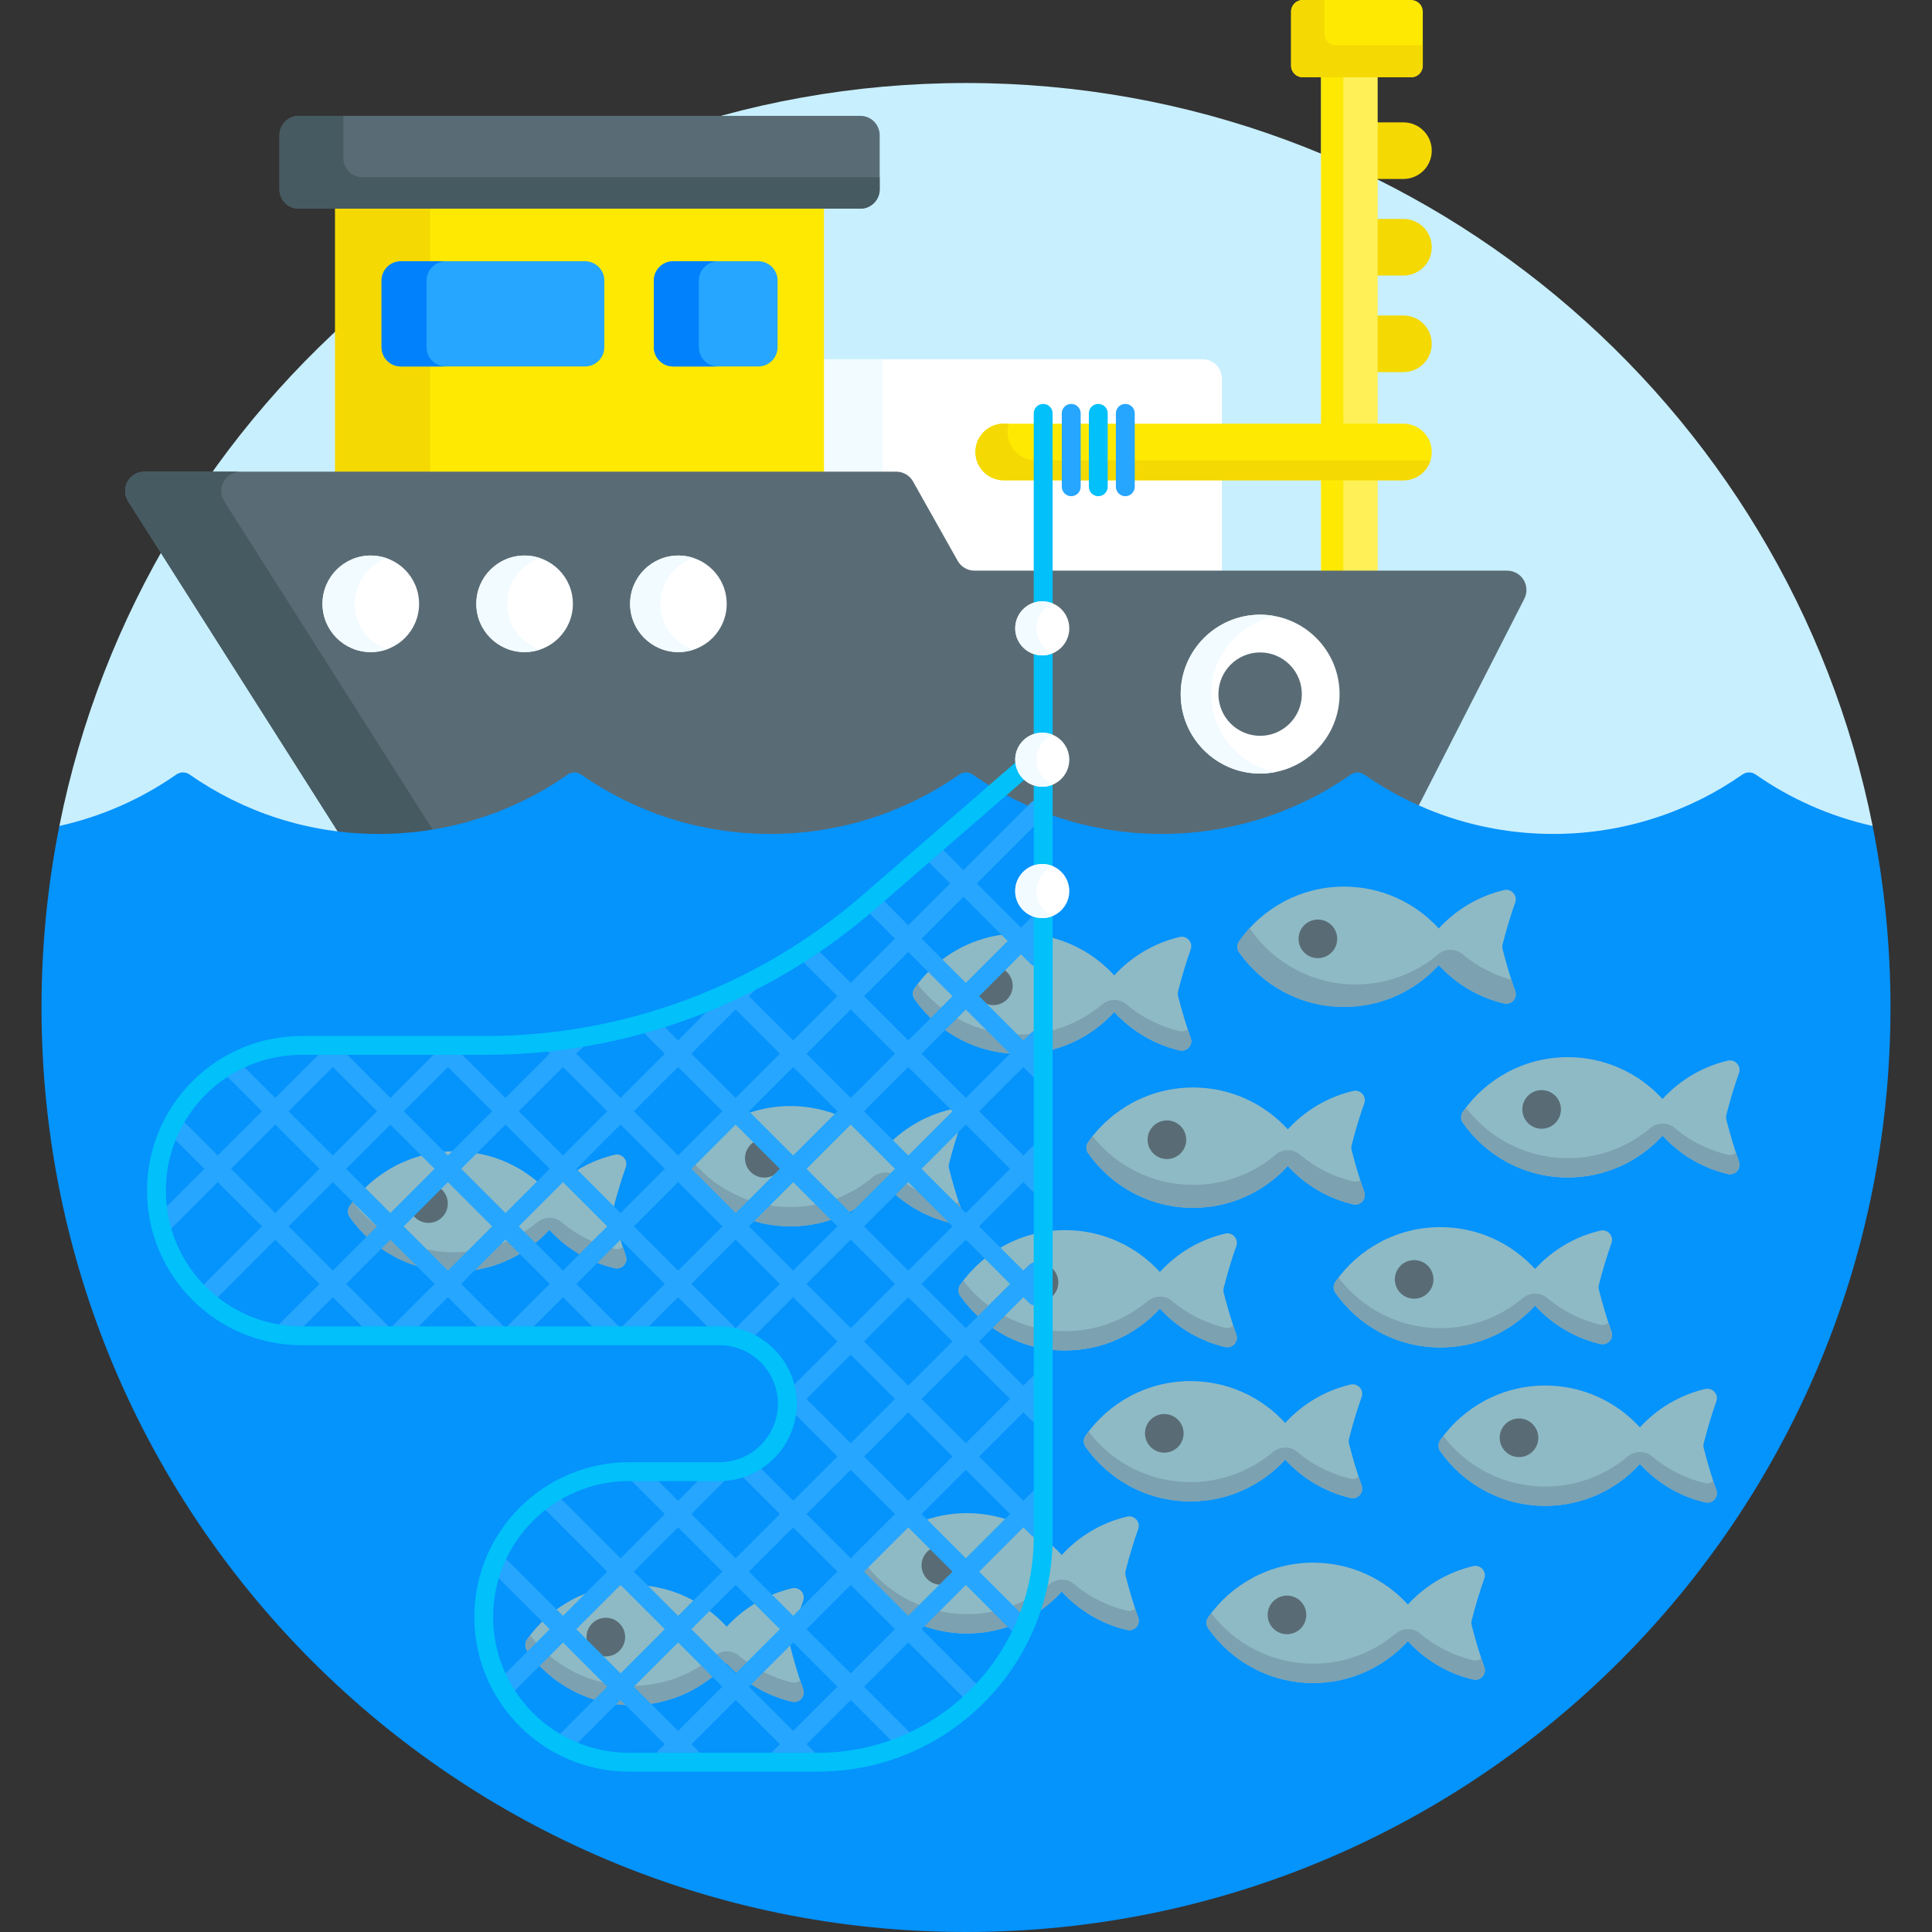 <svg id="Capa_1" enable-background="new 0 0 512 512" height="512" viewBox="0 0 512 512" width="512" xmlns="http://www.w3.org/2000/svg"><rect x="0" y="0" width="512" height="512" fill="#333333" stroke="none"/><g><g><path d="m16.708 219.689c11.022-2.557 21.315-7.135 30.605-13.619.348-.243.753-.371 1.173-.371s.825.128 1.172.371c14.928 10.422 32.461 15.931 50.707 15.931s35.779-5.509 50.707-15.931c.347-.243.753-.371 1.172-.371s.825.128 1.173.371c14.927 10.422 32.461 15.931 50.706 15.931s35.778-5.509 50.706-15.931c.348-.243.753-.371 1.173-.371s.825.128 1.173.371c14.927 10.422 32.461 15.931 50.706 15.931s35.779-5.509 50.705-15.931c.348-.243.754-.371 1.173-.371s.825.128 1.173.371c14.927 10.422 32.461 15.931 50.706 15.931s35.779-5.509 50.706-15.931c.348-.243.754-.371 1.173-.371s.825.128 1.173.371c9.29 6.485 19.583 11.063 30.605 13.619l.972-.802c-22.36-112.269-121.426-196.887-240.267-196.887s-217.907 84.618-240.265 196.888c0 0 0 0 0-.001z" fill="#c8effe"/><path d="m496.265 218.888v.001z" fill="#7ca1b1"/></g><g fill="#f4d902"><path d="m371.932 83.616h-7.833v15h7.833c4.143 0 7.5-3.358 7.5-7.5s-3.358-7.5-7.5-7.5z"/><path d="m371.932 58.021h-7.833v15h7.833c4.143 0 7.5-3.358 7.5-7.5s-3.358-7.5-7.5-7.5z"/><path d="m371.932 32.427h-7.833v15h7.833c4.143 0 7.5-3.358 7.5-7.5s-3.358-7.5-7.5-7.5z"/></g><g><path d="m350.099 19.476h15v132.755h-15z" fill="#fef056"/><path d="m350.099 19.476h5.901v132.755h-5.901z" fill="#fee903"/><g><path d="m217.366 125.993h20.144c1.486 0 2.862.805 3.59 2.1l11.823 21.019c1.082 1.924 3.125 3.119 5.333 3.119h65.56v-51.901c0-2.827-2.292-5.119-5.119-5.119h-101.33v30.782z" fill="#fff"/><g><path d="m217.366 95.211h16.634v30.782h-16.634z" fill="#f2fbff"/></g><path d="m88.821 54.301h129.545v71.692h-129.545z" fill="#fee903"/><path d="m88.821 54.301h25.179v71.692h-25.179z" fill="#f4d902"/><g><path d="m79.181 30.704h148.824c2.827 0 5.119 2.292 5.119 5.119v14.359c0 2.827-2.292 5.119-5.119 5.119h-148.824c-2.827 0-5.119-2.292-5.119-5.119v-14.359c.001-2.827 2.292-5.119 5.119-5.119z" fill="#596c76"/></g><path d="m96.119 47c-2.827 0-5.119-2.292-5.119-5.119v-11.177h-11.819c-2.827 0-5.119 2.292-5.119 5.119v14.359c0 2.827 2.292 5.119 5.119 5.119h148.824c2.827 0 5.119-2.292 5.119-5.119v-3.182z" fill="#465a61"/><path d="m90.194 221.424c3.357.383 6.751.577 10.17.577 18.245 0 35.779-5.509 50.707-15.931.347-.243.753-.371 1.172-.371s.825.128 1.173.371c14.927 10.422 32.461 15.931 50.706 15.931s35.778-5.509 50.706-15.931c.348-.243.753-.371 1.173-.371s.825.128 1.173.371c14.927 10.422 32.461 15.931 50.706 15.931s35.779-5.509 50.705-15.931c.348-.243.754-.371 1.173-.371s.825.128 1.173.371c4.636 3.237 9.525 5.999 14.608 8.27l28.424-55.663c1.739-3.406-.735-7.447-4.559-7.447h-141.149c-1.849 0-3.555-.997-4.461-2.609l-11.823-21.018c-.907-1.612-2.612-2.609-4.461-2.609h-199.229c-4.037 0-6.485 4.455-4.321 7.863z" fill="#596c76"/><g><path d="m59.432 132.856c-2.164-3.408.285-7.863 4.321-7.863h-25.472c-4.037 0-6.485 4.455-4.321 7.863l56.234 88.568c3.357.383 6.751.577 10.17.577 5.025 0 9.993-.433 14.87-1.256z" fill="#465a61"/></g><g><path d="m333.949 205c-11.607 0-21.051-9.443-21.051-21.051 0-11.607 9.443-21.05 21.051-21.05s21.051 9.443 21.051 21.05c0 11.608-9.443 21.051-21.051 21.051zm0-32.101c-6.094 0-11.051 4.957-11.051 11.05s4.957 11.051 11.051 11.051 11.051-4.958 11.051-11.051-4.957-11.05-11.051-11.05z" fill="#fff"/></g><g><path d="m321 183.949c0-10.221 7.325-18.756 17-20.65-1.312-.257-2.665-.4-4.051-.4-11.607 0-21.051 9.443-21.051 21.05s9.443 21.051 21.051 21.051c1.386 0 2.739-.143 4.051-.4-9.675-1.895-17-10.43-17-20.651z" fill="#f2fbff"/></g><g><g><g><path d="m178.39 97.117h22.558c2.827 0 5.119-2.292 5.119-5.119v-17.639c0-2.827-2.292-5.119-5.119-5.119h-22.558c-2.827 0-5.119 2.292-5.119 5.119v17.639c0 2.827 2.292 5.119 5.119 5.119z" fill="#26a6fe"/></g></g><path d="m185.204 91.998v-17.639c0-2.827 2.292-5.119 5.119-5.119h-11.933c-2.827 0-5.119 2.292-5.119 5.119v17.639c0 2.827 2.292 5.119 5.119 5.119h11.933c-2.827 0-5.119-2.292-5.119-5.119z" fill="#0182fc"/><g><g><path d="m106.238 97.117h48.795c2.827 0 5.119-2.292 5.119-5.119v-17.639c0-2.827-2.292-5.119-5.119-5.119h-48.795c-2.827 0-5.119 2.292-5.119 5.119v17.639c0 2.827 2.292 5.119 5.119 5.119z" fill="#26a6fe"/></g></g><path d="m113.052 91.998v-17.639c0-2.827 2.292-5.119 5.119-5.119h-11.933c-2.827 0-5.119 2.292-5.119 5.119v17.639c0 2.827 2.292 5.119 5.119 5.119h11.933c-2.827 0-5.119-2.292-5.119-5.119z" fill="#0182fc"/></g></g><g><path d="m371.932 127.281h-105.932c-4.143 0-7.5-3.358-7.5-7.5s3.357-7.5 7.5-7.5h105.932c4.143 0 7.5 3.358 7.5 7.5s-3.358 7.5-7.5 7.5z" fill="#fee903"/></g><path d="m274.5 122c-4.143 0-7.5-3.358-7.5-7.5 0-.773.117-1.518.334-2.219h-1.334c-4.143 0-7.5 3.358-7.5 7.5s3.357 7.5 7.5 7.5h105.932c3.37 0 6.22-2.222 7.166-5.281z" fill="#f4d902"/><g><g><path d="m283.888 131.496c-1.381 0-2.5-1.119-2.5-2.5v-19.452c0-1.381 1.119-2.5 2.5-2.5s2.5 1.119 2.5 2.5v19.452c0 1.38-1.119 2.5-2.5 2.5z" fill="#26a6fe"/></g><g><path d="m291.054 131.496c-1.381 0-2.5-1.119-2.5-2.5v-19.452c0-1.381 1.119-2.5 2.5-2.5s2.5 1.119 2.5 2.5v19.452c0 1.38-1.119 2.5-2.5 2.5z" fill="#01c0fa"/></g><g><path d="m298.22 131.496c-1.381 0-2.5-1.119-2.5-2.5v-19.452c0-1.381 1.119-2.5 2.5-2.5s2.5 1.119 2.5 2.5v19.452c0 1.38-1.119 2.5-2.5 2.5z" fill="#26a6fe"/></g></g><g><g><circle cx="98.262" cy="160.021" fill="#fff" r="12.797"/></g><path d="m94 160.021c0-5.569 3.563-10.294 8.53-12.053-1.337-.473-2.769-.744-4.268-.744-7.068 0-12.797 5.729-12.797 12.797s5.729 12.797 12.797 12.797c1.499 0 2.931-.271 4.268-.744-4.967-1.759-8.53-6.484-8.53-12.053z" fill="#f2fbff"/><g><circle cx="139.023" cy="160.021" fill="#fff" r="12.797"/></g><path d="m134.406 160.021c0-5.636 3.648-10.41 8.707-12.118-1.286-.434-2.658-.679-4.09-.679-7.068 0-12.797 5.729-12.797 12.797s5.729 12.797 12.797 12.797c1.432 0 2.804-.245 4.09-.679-5.059-1.708-8.707-6.482-8.707-12.118z" fill="#f2fbff"/><g><circle cx="179.785" cy="160.021" fill="#fff" r="12.797"/></g><path d="m175 160.021c0-5.667 3.687-10.466 8.791-12.148-1.261-.416-2.606-.649-4.006-.649-7.068 0-12.797 5.729-12.797 12.797s5.729 12.797 12.797 12.797c1.401 0 2.745-.233 4.006-.649-5.104-1.682-8.791-6.481-8.791-12.148z" fill="#f2fbff"/></g><g><path d="m373.979 20.475h-28.754c-1.696 0-3.071-1.375-3.071-3.071v-14.333c0-1.696 1.375-3.071 3.071-3.071h28.754c1.696 0 3.071 1.375 3.071 3.071v14.333c.001 1.696-1.374 3.071-3.071 3.071z" fill="#fee903"/></g><path d="m354.071 12c-1.696 0-3.071-1.375-3.071-3.071v-8.929h-5.775c-1.696 0-3.071 1.375-3.071 3.071v14.333c0 1.696 1.375 3.071 3.071 3.071h28.754c1.696 0 3.071-1.375 3.071-3.071v-5.404z" fill="#f4d902"/></g><g><path d="m501 267c0-16.469-1.637-32.554-4.735-48.112-11.311-2.521-21.804-7.215-31.005-13.637-1.053-.735-2.437-.735-3.49 0-14.21 9.921-31.488 15.751-50.134 15.751-18.645 0-35.924-5.829-50.134-15.751-1.053-.735-2.437-.735-3.49 0-14.21 9.921-31.488 15.751-50.134 15.751s-35.924-5.829-50.134-15.751c-1.053-.735-2.437-.735-3.49 0-14.21 9.921-31.488 15.751-50.134 15.751-18.645 0-35.924-5.829-50.134-15.751-1.053-.735-2.437-.735-3.49 0-14.21 9.921-31.488 15.751-50.134 15.751s-35.924-5.829-50.134-15.751c-1.053-.735-2.437-.735-3.49 0-9.201 6.422-19.694 11.116-31.005 13.638-3.096 15.557-4.733 31.642-4.733 48.111 0 135.31 109.69 245 245 245s245-109.69 245-245z" fill="#0593fc"/></g><g><g><g><path d="m312.203 263.975c-.104-.411-.104-.851 0-1.262.998-3.937 2.12-7.652 3.351-11.114.667-1.875-1.023-3.736-2.961-3.281-6.773 1.59-12.762 5.206-17.299 10.173-6.213-6.811-15.151-11.092-25.097-11.092-11.506 0-21.671 5.722-27.819 14.473-.621.884-.621 2.059 0 2.943 6.148 8.75 16.313 14.473 27.819 14.473 9.946 0 18.883-4.281 25.097-11.092 4.536 4.968 10.525 8.583 17.299 10.173 1.938.455 3.628-1.406 2.961-3.281-1.231-3.462-2.353-7.177-3.351-11.113z" fill="#8ebac5"/></g><g><g><path d="m314.752 272.74c-.572.465-1.337.704-2.159.511-5.286-1.241-10.093-3.715-14.106-7.103-1.883-1.59-4.628-1.466-6.518.116-5.895 4.932-13.483 7.905-21.771 7.905-11.019 0-20.797-5.256-27.006-13.385-.275.36-.552.717-.813 1.088-.633.901-.589 2.11.047 3.01 6.153 8.712 16.295 14.406 27.772 14.406 9.946 0 18.883-4.281 25.097-11.092 4.534 4.965 10.518 8.579 17.287 10.171 1.944.457 3.643-1.394 2.974-3.276-.275-.77-.541-1.557-.804-2.351z" fill="#7ca1b1"/></g></g><g><circle cx="263.254" cy="261.246" fill="#596c76" r="5.119"/></g></g><g><g><path d="m251.499 309.687c-.104-.411-.104-.851 0-1.262.998-3.937 2.12-7.652 3.351-11.114.667-1.875-1.023-3.736-2.961-3.281-6.773 1.59-12.762 5.206-17.299 10.173-6.214-6.811-15.151-11.092-25.097-11.092-11.506 0-21.671 5.722-27.819 14.473-.621.884-.621 2.059 0 2.943 6.148 8.75 16.313 14.473 27.819 14.473 9.946 0 18.883-4.281 25.097-11.092 4.536 4.968 10.525 8.583 17.299 10.173 1.938.455 3.628-1.406 2.961-3.281-1.231-3.462-2.353-7.177-3.351-11.113z" fill="#8ebac5"/></g><g><g><path d="m254.049 318.452c-.572.465-1.337.704-2.159.511-5.286-1.241-10.093-3.715-14.106-7.103-1.883-1.59-4.628-1.466-6.518.116-5.895 4.932-13.483 7.905-21.771 7.905-11.019 0-20.797-5.256-27.006-13.385-.275.36-.552.717-.813 1.088-.633.901-.589 2.11.047 3.01 6.153 8.712 16.295 14.406 27.772 14.406 9.946 0 18.883-4.281 25.097-11.092 4.534 4.965 10.518 8.579 17.287 10.171 1.944.457 3.643-1.394 2.974-3.276-.275-.77-.542-1.557-.804-2.351z" fill="#7ca1b1"/></g></g><g><circle cx="202.551" cy="306.958" fill="#596c76" r="5.119"/></g></g><g><g><path d="m162.499 321.687c-.104-.411-.104-.851 0-1.262.998-3.937 2.12-7.652 3.351-11.114.667-1.875-1.023-3.736-2.961-3.281-6.773 1.59-12.762 5.206-17.299 10.173-6.214-6.811-15.151-11.092-25.097-11.092-11.506 0-21.671 5.722-27.819 14.473-.621.884-.621 2.059 0 2.943 6.148 8.75 16.313 14.473 27.819 14.473 9.946 0 18.883-4.281 25.097-11.092 4.536 4.968 10.525 8.583 17.299 10.173 1.938.455 3.628-1.406 2.961-3.281-1.231-3.462-2.353-7.177-3.351-11.113z" fill="#8ebac5"/></g><g><g><path d="m165.049 330.452c-.572.465-1.337.704-2.159.511-5.286-1.241-10.093-3.715-14.106-7.103-1.883-1.59-4.628-1.466-6.518.116-5.895 4.932-13.483 7.905-21.771 7.905-11.019 0-20.797-5.256-27.006-13.385-.275.36-.552.717-.813 1.088-.633.901-.589 2.11.047 3.01 6.152 8.713 16.294 14.406 27.771 14.406 9.946 0 18.883-4.281 25.097-11.092 4.534 4.965 10.518 8.579 17.287 10.171 1.944.457 3.643-1.394 2.974-3.276-.274-.77-.541-1.557-.803-2.351z" fill="#7ca1b1"/></g></g><g><circle cx="113.551" cy="318.958" fill="#596c76" r="5.119"/></g></g><g><g><path d="m358.193 304.774c-.104-.411-.104-.851 0-1.262.998-3.937 2.12-7.652 3.351-11.114.667-1.875-1.023-3.736-2.961-3.281-6.773 1.59-12.762 5.206-17.299 10.173-6.214-6.811-15.151-11.092-25.097-11.092-11.506 0-21.671 5.722-27.819 14.473-.621.884-.621 2.06 0 2.943 6.148 8.75 16.313 14.473 27.819 14.473 9.946 0 18.883-4.281 25.097-11.092 4.536 4.968 10.525 8.583 17.299 10.173 1.938.455 3.628-1.406 2.961-3.281-1.231-3.461-2.353-7.176-3.351-11.113z" fill="#8ebac5"/></g><g><path d="m360.491 312.766c-.537.335-1.204.481-1.908.316-5.302-1.245-10.123-3.73-14.143-7.134-1.819-1.54-4.516-1.515-6.335.024-5.915 5.006-13.56 8.028-21.917 8.028-10.802 0-20.42-5.044-26.644-12.901-.41.518-.806 1.046-1.186 1.588-.616.879-.606 2.05.011 2.928 6.148 8.75 16.313 14.472 27.819 14.472 9.946 0 18.883-4.281 25.097-11.092 4.54 4.972 10.535 8.589 17.315 10.177 1.946.456 3.615-1.401 2.945-3.284-.362-1.016-.711-2.062-1.054-3.122z" fill="#7ca1b1"/></g><g><circle cx="309.245" cy="302.045" fill="#596c76" r="5.119"/></g></g><g><g><path d="m457.499 296.735c-.104-.411-.104-.851 0-1.262.998-3.937 2.12-7.652 3.351-11.114.667-1.875-1.023-3.736-2.961-3.281-6.773 1.59-12.762 5.206-17.299 10.173-6.214-6.811-15.151-11.092-25.097-11.092-11.506 0-21.671 5.723-27.819 14.473-.621.884-.621 2.059 0 2.943 6.148 8.75 16.313 14.473 27.819 14.473 9.946 0 18.883-4.281 25.097-11.092 4.536 4.968 10.525 8.583 17.299 10.173 1.938.455 3.628-1.406 2.961-3.281-1.231-3.461-2.353-7.176-3.351-11.113z" fill="#8ebac5"/></g><g><g><path d="m460.049 305.501c-.572.465-1.337.704-2.159.511-5.286-1.241-10.093-3.715-14.106-7.103-1.883-1.59-4.628-1.466-6.518.116-5.895 4.932-13.483 7.905-21.771 7.905-11.019 0-20.797-5.256-27.006-13.385-.275.36-.552.717-.813 1.088-.633.901-.589 2.11.047 3.01 6.153 8.712 16.295 14.406 27.772 14.406 9.946 0 18.883-4.281 25.097-11.092 4.534 4.965 10.518 8.579 17.287 10.171 1.944.457 3.643-1.394 2.974-3.276-.275-.77-.542-1.557-.804-2.351z" fill="#7ca1b1"/></g></g><g><circle cx="408.551" cy="294.007" fill="#596c76" r="5.119"/></g></g><g><g><path d="m324.29 342.575c-.104-.411-.104-.851 0-1.262.998-3.937 2.12-7.652 3.351-11.114.667-1.875-1.023-3.736-2.961-3.281-6.773 1.59-12.762 5.206-17.299 10.173-6.212-6.81-15.15-11.091-25.096-11.091-11.506 0-21.671 5.722-27.819 14.473-.621.884-.621 2.059 0 2.943 6.148 8.75 16.313 14.473 27.819 14.473 9.946 0 18.883-4.281 25.097-11.092 4.536 4.968 10.525 8.583 17.299 10.173 1.938.455 3.628-1.406 2.961-3.281-1.232-3.462-2.354-7.177-3.352-11.114z" fill="#8ebac5"/></g><g><g><path d="m326.84 351.341c-.572.465-1.337.704-2.159.511-5.286-1.241-10.093-3.715-14.106-7.103-1.883-1.59-4.628-1.466-6.518.116-5.895 4.932-13.483 7.905-21.771 7.905-11.019 0-20.797-5.256-27.006-13.385-.275.36-.552.717-.813 1.088-.633.901-.589 2.11.047 3.01 6.153 8.712 16.295 14.406 27.772 14.406 9.946 0 18.883-4.281 25.097-11.092 4.534 4.965 10.518 8.579 17.287 10.171 1.944.457 3.643-1.394 2.974-3.276-.275-.77-.542-1.557-.804-2.351z" fill="#7ca1b1"/></g></g><g><circle cx="275.342" cy="339.846" fill="#596c76" r="5.119"/></g></g><g><g><path d="m423.715 341.781c-.104-.411-.104-.851 0-1.262.998-3.937 2.12-7.652 3.351-11.114.667-1.875-1.023-3.736-2.961-3.281-6.773 1.59-12.762 5.206-17.299 10.173-6.214-6.811-15.151-11.092-25.097-11.092-11.506 0-21.671 5.723-27.819 14.473-.621.884-.621 2.059 0 2.943 6.148 8.75 16.313 14.473 27.819 14.473 9.946 0 18.883-4.281 25.097-11.092 4.536 4.968 10.525 8.583 17.299 10.173 1.938.455 3.628-1.406 2.961-3.281-1.231-3.461-2.354-7.176-3.351-11.113z" fill="#8ebac5"/></g><g><g><path d="m426.264 350.547c-.572.465-1.337.704-2.159.511-5.286-1.241-10.093-3.715-14.106-7.103-1.883-1.59-4.628-1.466-6.518.116-5.895 4.932-13.483 7.905-21.771 7.905-11.019 0-20.797-5.256-27.006-13.385-.275.36-.552.717-.813 1.088-.633.901-.589 2.11.047 3.01 6.153 8.712 16.295 14.406 27.772 14.406 9.946 0 18.883-4.281 25.097-11.092 4.534 4.965 10.518 8.579 17.287 10.171 1.944.457 3.643-1.394 2.974-3.276-.275-.77-.541-1.557-.804-2.351z" fill="#7ca1b1"/></g></g><g><circle cx="374.766" cy="339.053" fill="#596c76" r="5.119"/></g></g><g><g><path d="m398.2 251.538c-.104-.411-.104-.851 0-1.262.998-3.937 2.12-7.652 3.351-11.114.667-1.875-1.023-3.736-2.961-3.281-6.773 1.59-12.762 5.206-17.299 10.173-6.214-6.811-15.151-11.092-25.097-11.092-11.506 0-21.671 5.722-27.819 14.473-.621.884-.621 2.059 0 2.943 6.148 8.75 16.313 14.473 27.819 14.473 9.946 0 18.883-4.281 25.097-11.092 4.536 4.968 10.525 8.583 17.299 10.174 1.938.455 3.628-1.406 2.961-3.281-1.231-3.462-2.354-7.177-3.351-11.114z" fill="#8ebac5"/></g><path d="m400.537 259.655c-4.836-1.317-9.246-3.661-12.97-6.798-1.833-1.544-4.531-1.55-6.36-.001-5.916 5.008-13.563 8.033-21.922 8.033-11.506 0-21.671-5.722-27.819-14.473-.106-.151-.188-.313-.257-.478-1.02 1.108-1.976 2.276-2.844 3.512-.617.879-.607 2.05.01 2.929 6.148 8.75 16.313 14.472 27.819 14.472 9.946 0 18.883-4.281 25.097-11.092 4.54 4.972 10.535 8.589 17.315 10.177 1.946.456 3.615-1.401 2.945-3.284-.347-.977-.684-1.98-1.014-2.997z" fill="#7ca1b1"/><g><circle cx="349.251" cy="248.809" fill="#596c76" r="5.119"/></g></g><g><g><path d="m357.499 382.581c-.104-.411-.104-.851 0-1.262.998-3.937 2.12-7.652 3.351-11.114.667-1.875-1.023-3.736-2.961-3.281-6.773 1.59-12.762 5.206-17.299 10.173-6.214-6.811-15.151-11.092-25.097-11.092-11.506 0-21.671 5.722-27.819 14.473-.621.884-.621 2.059 0 2.943 6.148 8.75 16.313 14.473 27.819 14.473 9.946 0 18.883-4.281 25.097-11.092 4.536 4.968 10.525 8.583 17.299 10.173 1.938.455 3.628-1.406 2.961-3.281-1.231-3.462-2.353-7.176-3.351-11.113z" fill="#8ebac5"/></g><g><g><path d="m360.049 391.346c-.572.465-1.337.704-2.159.511-5.286-1.241-10.093-3.715-14.106-7.103-1.883-1.59-4.628-1.466-6.518.116-5.895 4.932-13.483 7.905-21.771 7.905-11.019 0-20.797-5.256-27.006-13.385-.275.36-.552.717-.813 1.088-.633.901-.589 2.11.047 3.01 6.153 8.712 16.295 14.406 27.772 14.406 9.946 0 18.883-4.281 25.097-11.092 4.534 4.965 10.518 8.579 17.287 10.171 1.944.457 3.643-1.394 2.974-3.276-.275-.77-.542-1.556-.804-2.351z" fill="#7ca1b1"/></g></g><g><circle cx="308.551" cy="379.852" fill="#596c76" r="5.119"/></g></g><g><g><path d="m209.499 436.575c-.104-.411-.104-.851 0-1.262.998-3.937 2.12-7.652 3.351-11.114.667-1.875-1.023-3.736-2.961-3.281-6.773 1.59-12.762 5.206-17.299 10.173-6.212-6.81-15.15-11.091-25.096-11.091-11.506 0-21.671 5.722-27.819 14.473-.621.884-.621 2.059 0 2.943 6.148 8.75 16.313 14.473 27.819 14.473 9.946 0 18.883-4.281 25.097-11.092 4.536 4.968 10.525 8.583 17.299 10.173 1.938.455 3.628-1.406 2.961-3.281-1.232-3.462-2.354-7.177-3.352-11.114z" fill="#8ebac5"/></g><g><g><path d="m212.049 445.341c-.572.465-1.337.704-2.159.511-5.286-1.241-10.093-3.715-14.106-7.103-1.883-1.59-4.628-1.466-6.518.116-5.895 4.932-13.483 7.905-21.771 7.905-11.019 0-20.797-5.256-27.006-13.385-.275.36-.552.717-.813 1.088-.633.901-.589 2.11.047 3.01 6.153 8.712 16.295 14.406 27.772 14.406 9.946 0 18.883-4.281 25.097-11.092 4.534 4.965 10.518 8.579 17.287 10.171 1.944.457 3.643-1.394 2.974-3.276-.275-.77-.542-1.557-.804-2.351z" fill="#7ca1b1"/></g></g><g><circle cx="160.551" cy="433.846" fill="#596c76" r="5.119"/></g></g><g><g><path d="m451.499 383.756c-.104-.411-.104-.851 0-1.262.998-3.937 2.12-7.652 3.351-11.114.667-1.875-1.023-3.736-2.961-3.281-6.773 1.59-12.762 5.206-17.299 10.173-6.214-6.811-15.151-11.092-25.097-11.092-11.506 0-21.671 5.723-27.819 14.473-.621.884-.621 2.059 0 2.943 6.148 8.75 16.313 14.473 27.819 14.473 9.946 0 18.883-4.281 25.097-11.092 4.536 4.968 10.525 8.583 17.299 10.173 1.938.455 3.628-1.406 2.961-3.281-1.231-3.461-2.353-7.176-3.351-11.113z" fill="#8ebac5"/></g><g><g><path d="m454.049 392.522c-.572.465-1.337.704-2.159.511-5.286-1.241-10.093-3.715-14.106-7.103-1.883-1.59-4.628-1.466-6.518.116-5.895 4.932-13.483 7.905-21.771 7.905-11.019 0-20.797-5.256-27.006-13.385-.275.36-.552.717-.813 1.088-.633.901-.589 2.11.047 3.01 6.153 8.712 16.295 14.406 27.772 14.406 9.946 0 18.883-4.281 25.097-11.092 4.534 4.965 10.518 8.579 17.287 10.171 1.944.457 3.643-1.394 2.974-3.276-.275-.77-.542-1.557-.804-2.351z" fill="#7ca1b1"/></g></g><g><circle cx="402.551" cy="381.027" fill="#596c76" r="5.119"/></g></g><g><g><path d="m298.29 417.575c-.104-.411-.104-.851 0-1.262.998-3.937 2.12-7.652 3.351-11.114.667-1.875-1.023-3.736-2.961-3.281-6.773 1.59-12.762 5.206-17.299 10.173-6.212-6.81-15.15-11.091-25.096-11.091-11.506 0-21.671 5.722-27.819 14.473-.621.884-.621 2.059 0 2.943 6.148 8.75 16.313 14.473 27.819 14.473 9.946 0 18.883-4.281 25.097-11.092 4.536 4.968 10.525 8.583 17.299 10.173 1.938.455 3.628-1.406 2.961-3.281-1.232-3.462-2.354-7.177-3.352-11.114z" fill="#8ebac5"/></g><g><g><path d="m300.84 426.341c-.572.465-1.337.704-2.159.511-5.286-1.241-10.093-3.715-14.106-7.103-1.883-1.59-4.628-1.466-6.518.116-5.895 4.932-13.483 7.905-21.771 7.905-11.019 0-20.797-5.256-27.006-13.385-.275.36-.552.717-.813 1.088-.633.901-.589 2.11.047 3.01 6.153 8.712 16.295 14.406 27.772 14.406 9.946 0 18.883-4.281 25.097-11.092 4.534 4.965 10.518 8.579 17.287 10.171 1.944.457 3.643-1.394 2.974-3.276-.275-.77-.542-1.557-.804-2.351z" fill="#7ca1b1"/></g></g><g><circle cx="249.342" cy="414.846" fill="#596c76" r="5.119"/></g></g><g><path d="m274.953 401.465-.215-.215.215-.215v-6.483c-.464.094-.907.32-1.268.68l-2.482 2.482-11.715-11.714 11.715-11.715 2.232 2.232c.424.424.964.653 1.518.708v-6.261l-.215-.215.215-.215v-6.261c-.554.056-1.093.284-1.518.708l-2.232 2.232-11.715-11.713 11.715-11.715 1.482 1.482c.488.488 1.128.732 1.768.732.168 0 .335-.019.5-.052v-5.483l-.215-.215.215-.215v-5.483c-.794-.162-1.651.064-2.268.68l-1.482 1.482-11.715-11.713 11.715-11.715 2.232 2.232c.424.424.964.653 1.518.708v-6.261l-.215-.215.215-.215v-6.261c-.554.056-1.093.284-1.518.708l-2.232 2.232-11.715-11.713 11.715-11.715 2.482 2.482c.36.36.803.585 1.268.68v-6.483l-.215-.215.215-.215v-6.034c-.64 0-1.279.244-1.768.732l-1.982 1.982-11.715-11.714 11.09-11.09 2.482 2.482c.488.488 1.128.732 1.768.732.042 0 .083-.01.125-.012v-5.898l-.84-.84.84-.84v-6.659c-.371.117-.723.311-1.018.606l-3.357 3.357-11.715-11.715 16.09-16.09v-6.033c-.64 0-1.279.244-1.768.732l-17.857 17.857-6.044-6.044-3.787 3.284 6.296 6.296-11.09 11.09-7.085-7.085-2.557 2.217c-.411.356-.829.702-1.243 1.053l7.349 7.349-11.715 11.715-8.938-8.938c-1.409.958-2.833 1.89-4.271 2.8l9.674 9.674-11.715 11.715-11.714-11.715 2.482-2.482c.294-.293.488-.644.605-1.015-4.114 2.169-8.32 4.151-12.603 5.943l-9.269 9.269-4.316-4.316c-1.74.545-3.487 1.068-5.245 1.552.122.297.303.576.544.817l5.482 5.482-11.715 11.715-11.715-11.715 1.982-1.982c.294-.294.488-.645.605-1.015-3.612.625-7.251 1.122-10.911 1.492.122.28.292.544.521.773l.732.732-11.715 11.715-11.742-11.742c.154-.21.264-.44.345-.677h-7.525c.049.213.119.421.223.618l-11.801 11.801-11.801-11.801c.104-.197.174-.406.223-.618h-7.13c.022.176.046.353.104.522l-11.897 11.897-8.852-8.852c-1.57.747-3.077 1.603-4.516 2.555l9.833 9.833-11.715 11.715-9.558-9.558c-.895 1.503-1.689 3.073-2.367 4.703l8.39 8.39-10.857 10.857c.273 1.978.697 3.908 1.271 5.774.045-.039.095-.07.138-.113l12.982-12.982 11.718 11.713-16.128 16.128c1.157 1.203 2.394 2.328 3.703 3.367l15.959-15.959 11.715 11.715-11.482 11.482c-.038.038-.065.082-.1.122 2.083.392 4.225.609 6.414.635l8.704-8.704 8.715 8.715h13.07l8.715-8.715 8.715 8.715h13.07l8.715-8.715 8.715 8.715h13.07l8.715-8.715 8.715 8.715h2.228c3.147 0 6.112.767 8.746 2.096l10.811-10.811 11.715 11.715-11.717 11.717c-.24-.236-.516-.411-.81-.531.481 1.692.755 3.47.755 5.314 0 .806-.064 1.596-.16 2.377.064-.039.129-.074.19-.118l11.742 11.74-11.715 11.715-9.214-9.214c-1.487.935-3.101 1.681-4.82 2.19.08.113.165.225.267.326l10.232 10.232-11.715 11.715-11.715-11.715 8.232-8.232c.444-.444.676-1.015.716-1.596-.51.04-1.021.078-1.541.078h-4.728l-6.215 6.215-6.215-6.215h-6.483c.094.464.32.907.68 1.268l8.482 8.482-11.715 11.715-16.403-16.403c-1.426.836-2.79 1.764-4.086 2.777.119.244.269.476.471.679l16.482 16.482-11.715 11.715-15.812-15.814c-.789 1.625-1.462 3.315-2.009 5.061l14.289 14.289-12.461 12.461c.742 1.574 1.592 3.087 2.54 4.531l13.456-13.456 11.715 11.714-12.732 12.732c-.167.167-.294.355-.404.551 1.469.878 3.002 1.66 4.593 2.331l12.079-12.079 11.715 11.715-1.732 1.732c-.424.424-.653.964-.708 1.518h12.761l-3.25-3.25 11.715-11.715 11.715 11.715-1.982 1.982c-.36.36-.586.803-.68 1.268h12.803c.016 0 .032-.001.048-.001-.107-.183-.229-.359-.386-.516l-2.732-2.732 11.715-11.715 11.401 11.401c1.69-.623 3.342-1.324 4.955-2.095-.031-.035-.055-.075-.089-.109l-12.735-12.733 11.715-11.715 15.133 15.133c1.235-1.12 2.414-2.3 3.549-3.521l-15.147-15.147 11.715-11.715 13.003 13.003c.791-1.6 1.507-3.241 2.151-4.92l-11.619-11.618 11.715-11.715 1.982 1.982c.487.487 1.125.731 1.764.732 0-.048.004-.096.004-.144zm-7.285-30.715-11.715 11.715-11.715-11.715 11.715-11.715zm-30.5-61-11.715 11.715-11.715-11.715 11.715-11.715zm-8.18-15.25 11.715-11.715 11.715 11.715-11.715 11.715zm11.715 18.785 11.715 11.715-11.715 11.715-11.715-11.715zm11.715 42.215-11.715 11.715-11.715-11.715 11.715-11.715zm0 30.5-11.715 11.715-11.715-11.715 11.715-11.715zm15.25-45.75-11.715 11.715-11.715-11.715 11.715-11.715zm0-30.5-11.715 11.715-11.715-11.715 11.715-11.715zm0-30.5-11.715 11.715-11.715-11.715 11.715-11.715zm-12.34-41.59 11.715 11.715-11.09 11.09-11.715-11.715zm-14.625 14.625 11.715 11.715-11.715 11.715-11.715-11.715zm-15.25 15.25 11.715 11.715-11.715 11.715-11.715-11.715zm-3.535 26.965-11.715 11.715-11.715-11.715 11.715-11.715zm-15.25 15.25-11.715 11.715-11.715-11.715 11.715-11.715zm-11.715-42.215 11.715 11.715-11.715 11.715-11.715-11.715zm-15.25 15.25 11.715 11.715-11.715 11.715-11.715-11.715zm-3.535 26.965-11.715 11.715-11.715-11.715 11.715-11.715zm-26.965-26.965 11.715 11.715-11.715 11.715-11.715-11.715zm-3.535 26.965-11.715 11.715-11.715-11.715 11.715-11.715zm-26.965-26.965 11.715 11.715-11.715 11.715-11.715-11.715zm-3.535 26.965-11.715 11.715-11.715-11.715 11.715-11.715zm-26.965-26.965 11.715 11.715-11.715 11.715-11.715-11.715zm-26.965 26.965 11.715-11.715 11.715 11.715-11.715 11.715zm15.25 15.25 11.715-11.715 11.715 11.715-11.715 11.715zm27.948 25.982c-.364.364-.591.812-.684 1.281l-12.014-12.013 11.715-11.715 11.715 11.715zm2.552-25.982 11.715-11.715 11.715 11.715-11.715 11.715zm26.965 26.965-11.715-11.715 11.715-11.715 11.715 11.715zm3.535-26.965 11.715-11.715 11.715 11.715-11.715 11.715zm27.448 26.482c-.171.171-.301.364-.412.565-.019-.021-.033-.045-.053-.065l-11.732-11.732 11.715-11.715 11.715 11.715zm3.052-26.482 11.715-11.715 11.715 11.715-11.715 11.715zm26.802 27.128c-.121-.326-.307-.633-.57-.895l-10.982-10.982 11.715-11.715 11.715 11.715zm3.698-27.128 11.715-11.715 11.715 11.715-11.715 11.715zm15.25 15.25 11.715-11.715 11.715 11.715-11.715 11.715zm0 30.5 11.715-11.715 11.715 11.715-11.715 11.715zm11.715 18.785 11.715 11.715-11.715 11.715-11.715-11.715zm-15.25 15.25 11.715 11.715-11.715 11.715-11.715-11.715zm-30.5 0 11.715 11.715-11.715 11.715-11.715-11.715zm-26.965 26.965 11.715-11.715 11.715 11.715-11.715 11.715zm26.965 26.965-11.715-11.715 11.715-11.715 11.715 11.715zm3.535-26.965 11.715-11.715 11.715 11.715-11.715 11.715zm26.965 26.965-11.715-11.715 11.715-11.715 11.715 11.715zm15.25-15.25-11.715-11.715 11.715-11.715 11.715 11.715zm15.25-15.25-11.715-11.715 11.715-11.715 11.715 11.715zm15.25-15.25-11.715-11.715 11.715-11.715 11.715 11.715z" fill="#26a6fe"/></g><g><g><path d="m390.01 430.698c-.104-.411-.104-.851 0-1.262.998-3.937 2.12-7.652 3.351-11.114.667-1.875-1.023-3.736-2.961-3.281-6.773 1.59-12.762 5.206-17.299 10.173-6.214-6.811-15.151-11.092-25.097-11.092-11.506 0-21.671 5.722-27.819 14.473-.621.884-.621 2.059 0 2.943 6.148 8.75 16.313 14.473 27.819 14.473 9.946 0 18.883-4.281 25.097-11.092 4.536 4.968 10.525 8.583 17.299 10.173 1.938.455 3.628-1.406 2.961-3.281-1.231-3.461-2.354-7.176-3.351-11.113z" fill="#8ebac5"/></g><g><g><path d="m392.559 439.464c-.572.465-1.337.704-2.159.511-5.286-1.241-10.093-3.715-14.106-7.103-1.883-1.59-4.628-1.466-6.518.116-5.895 4.932-13.483 7.905-21.771 7.905-11.019 0-20.797-5.256-27.006-13.385-.275.36-.552.717-.813 1.088-.633.901-.589 2.11.047 3.01 6.153 8.712 16.295 14.406 27.772 14.406 9.946 0 18.883-4.281 25.097-11.092 4.534 4.965 10.518 8.579 17.287 10.171 1.944.457 3.643-1.394 2.974-3.276-.275-.77-.541-1.557-.804-2.351z" fill="#7ca1b1"/></g></g><g><circle cx="341.061" cy="427.969" fill="#596c76" r="5.119"/></g></g><path d="m276.453 107.044c-1.381 0-2.5 1.119-2.5 2.5v88.315l-45.512 39.467c-27.678 24.002-63.097 37.22-99.733 37.22h-48.778c-22.595 0-40.977 18.382-40.977 40.977s18.382 40.977 40.977 40.977h110.716c8.547 0 15.5 6.953 15.5 15.5s-6.953 15.5-15.5 15.5h-23.95c-22.607 0-41 18.393-41 41s18.393 41 41 41h50.112c34.267 0 62.145-27.878 62.145-62.145v-297.811c0-1.381-1.119-2.5-2.5-2.5zm-2.5 212.424v87.888c0 31.51-25.635 57.145-57.145 57.145h-50.112c-19.851 0-36-16.149-36-36s16.149-36 36-36h23.95c11.304 0 20.5-9.196 20.5-20.5s-9.196-20.5-20.5-20.5h-110.716c-19.838 0-35.977-16.139-35.977-35.977s16.139-35.977 35.977-35.977h48.778c37.839 0 74.421-13.653 103.008-38.443l42.236-36.626v114.99z" fill="#01c0fa"/><g><circle cx="276.209" cy="236.138" fill="#fff" r="7.166"/></g><path d="m274.667 236.138c0-2.959 1.794-5.499 4.354-6.592-.864-.369-1.814-.574-2.812-.574-3.958 0-7.166 3.209-7.166 7.166s3.208 7.166 7.166 7.166c.998 0 1.949-.205 2.812-.574-2.559-1.093-4.354-3.633-4.354-6.592z" fill="#f2fbff"/><g><circle cx="276.209" cy="201.33" fill="#fff" r="7.166"/></g><path d="m274.667 201.33c0-2.959 1.794-5.499 4.354-6.592-.864-.369-1.814-.574-2.812-.574-3.958 0-7.166 3.209-7.166 7.166s3.208 7.166 7.166 7.166c.998 0 1.949-.205 2.812-.574-2.559-1.093-4.354-3.633-4.354-6.592z" fill="#f2fbff"/><g><circle cx="276.209" cy="166.521" fill="#fff" r="7.166"/></g><path d="m274.667 166.521c0-2.959 1.794-5.499 4.354-6.592-.864-.369-1.814-.574-2.812-.574-3.958 0-7.166 3.209-7.166 7.166s3.208 7.166 7.166 7.166c.998 0 1.949-.205 2.812-.574-2.559-1.093-4.354-3.632-4.354-6.592z" fill="#f2fbff"/></g></g></svg>
